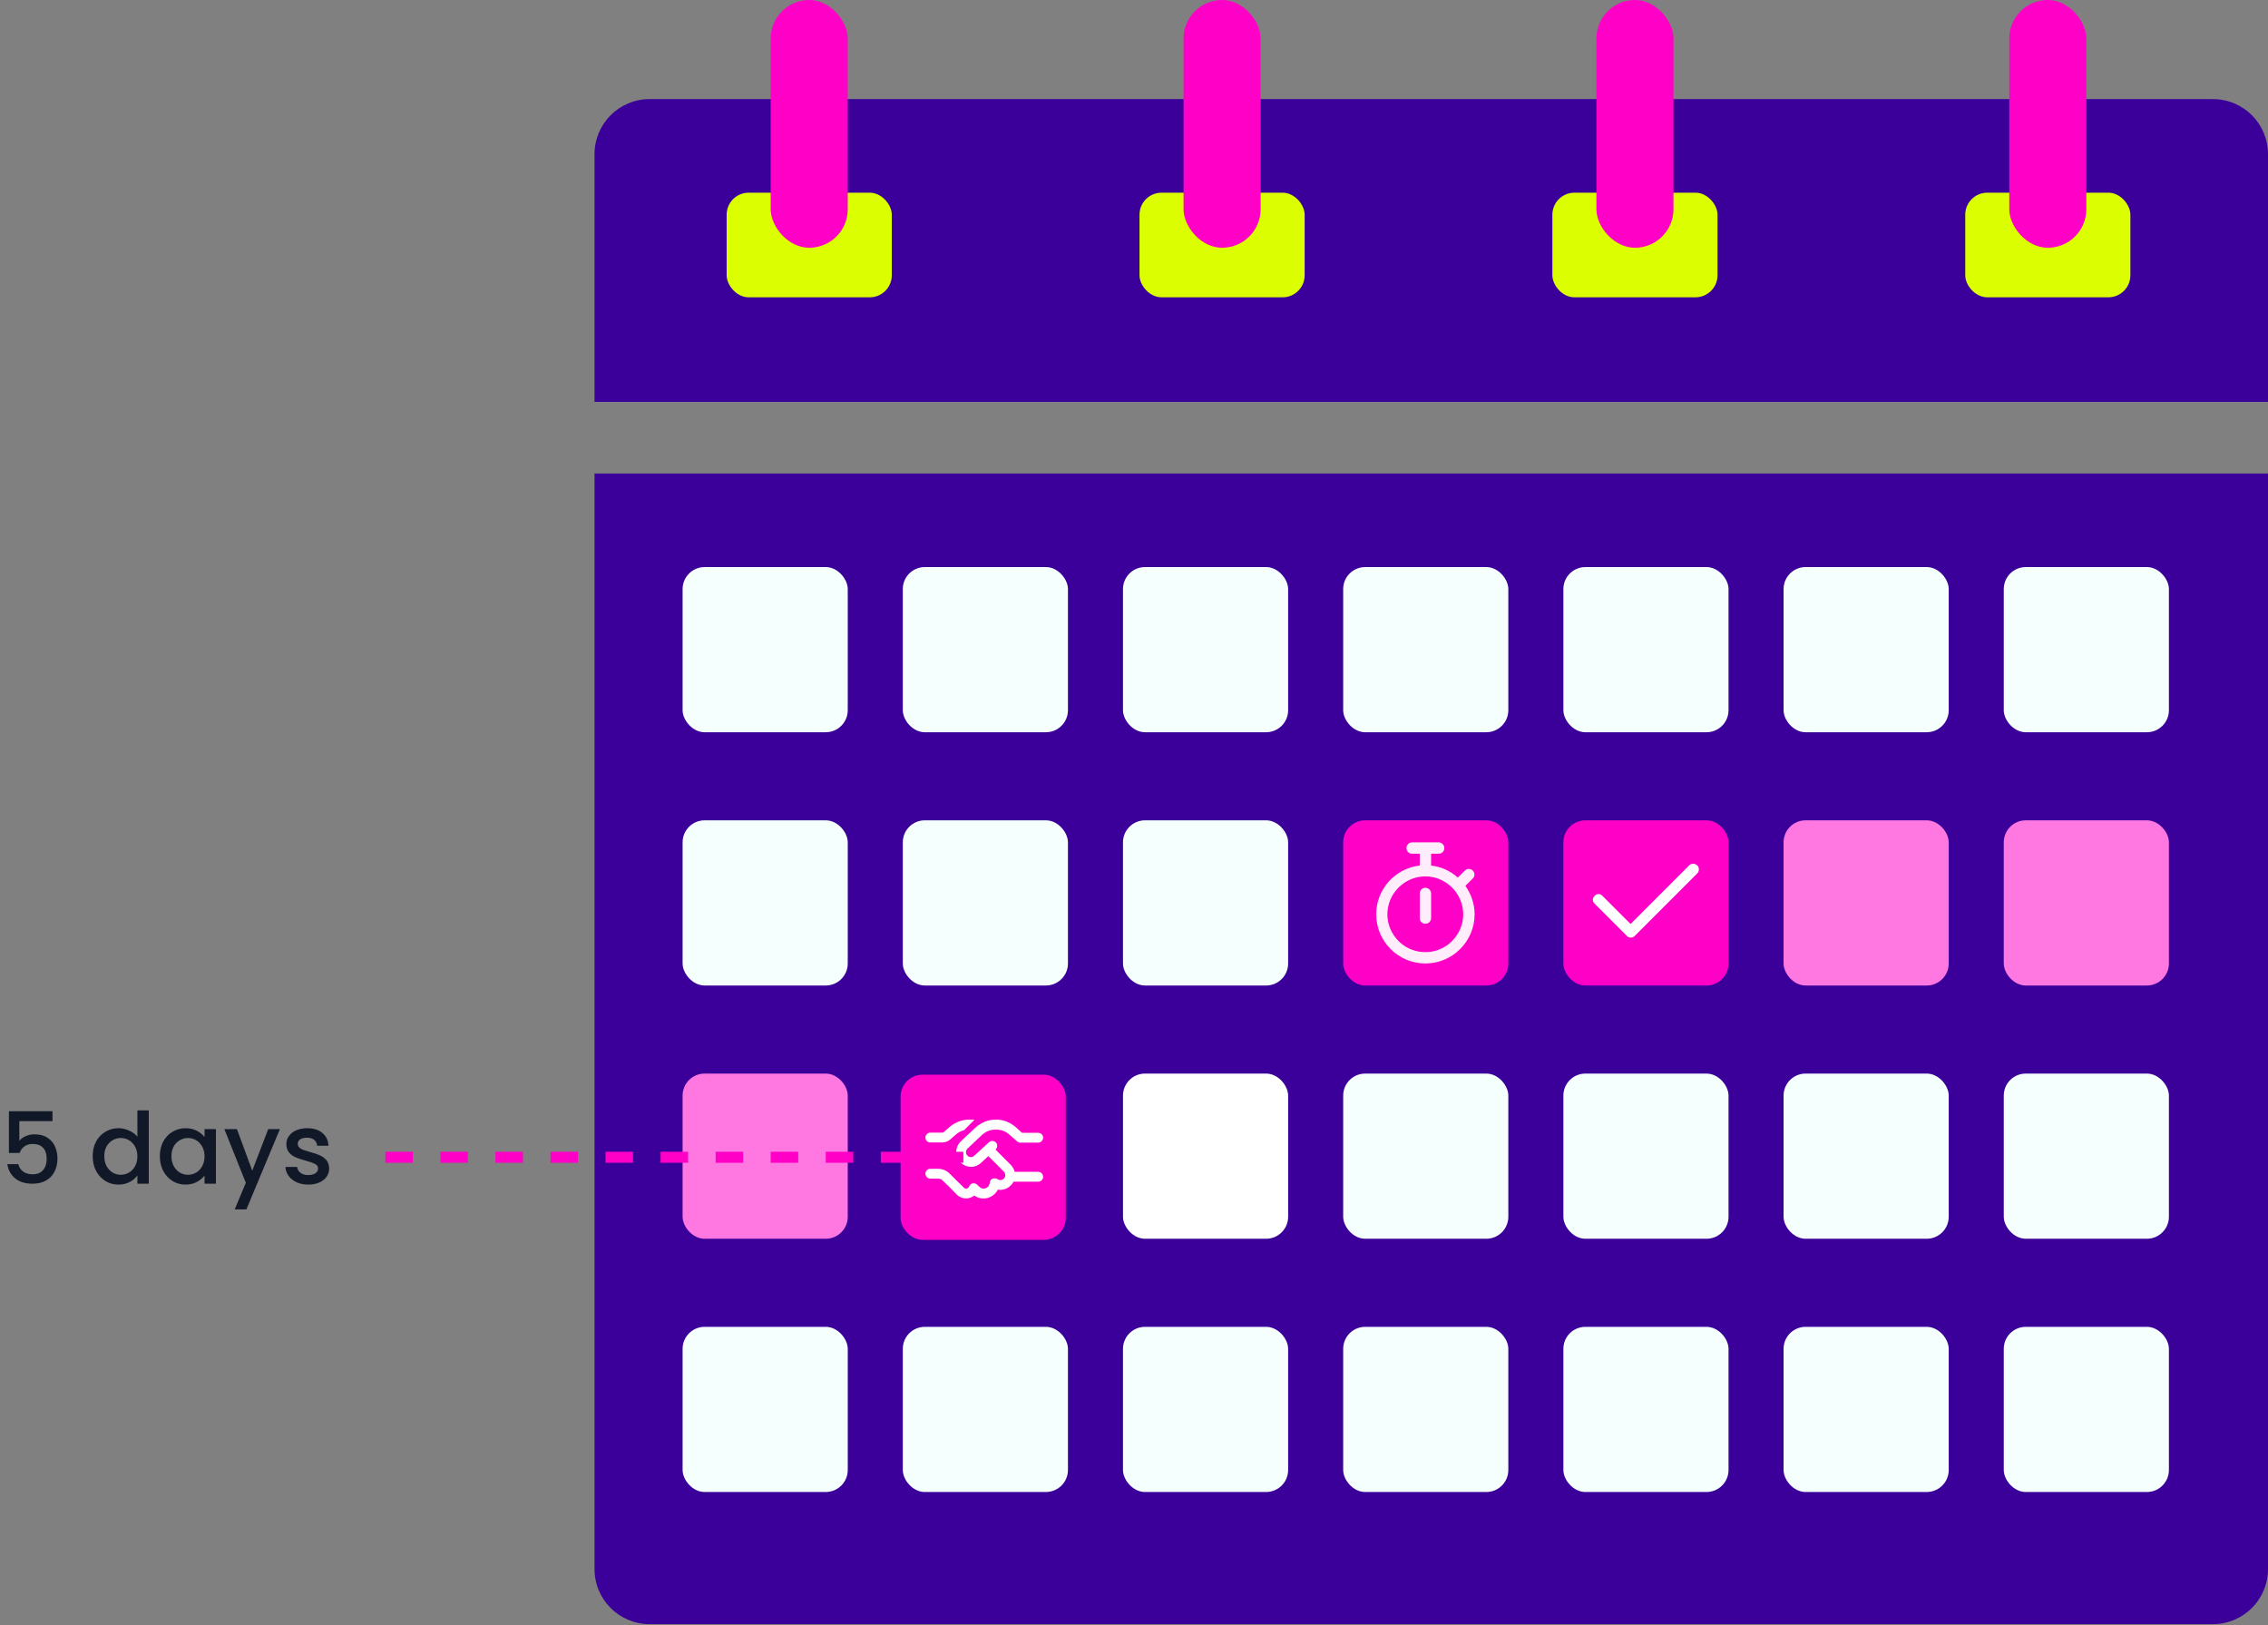 <svg xmlns="http://www.w3.org/2000/svg" width="515" height="369" viewBox="0 0 515 369" fill="none"><rect x="0" y="0" width="515" height="369" fill="#808080" stroke="none"/><path d="M135 107.5H515V356.25C515 363.154 509.404 368.75 502.5 368.75H147.5C140.596 368.75 135 363.154 135 356.25V107.5Z" fill="#3B009A"></path><rect x="355" y="186.25" width="37.5" height="37.5" rx="5" fill="#FF00C7"></rect><path d="M385.405 196.47C385.889 197.007 385.889 197.812 385.405 198.296L371.226 212.476C370.688 213.013 369.883 213.013 369.399 212.476L362.095 205.171C361.558 204.688 361.558 203.882 362.095 203.398C362.578 202.861 363.384 202.861 363.867 203.398L370.259 209.79L383.579 196.47C384.062 195.986 384.868 195.986 385.352 196.47H385.405Z" fill="white"></path><path d="M135 35C135 28.096 140.596 22.5 147.5 22.5H502.5C509.404 22.5 515 28.096 515 35V91.25H135V35Z" fill="#3B009A"></path><rect x="155" y="128.75" width="37.5" height="37.5" rx="5" fill="#F5FFFD"></rect><rect x="205" y="128.75" width="37.5" height="37.5" rx="5" fill="#F5FFFD"></rect><rect x="255" y="128.75" width="37.5" height="37.5" rx="5" fill="#F5FFFD"></rect><rect x="305" y="128.75" width="37.5" height="37.5" rx="5" fill="#F5FFFD"></rect><rect x="355" y="128.75" width="37.5" height="37.5" rx="5" fill="#F5FFFD"></rect><rect x="405" y="128.75" width="37.5" height="37.5" rx="5" fill="#F5FFFD"></rect><rect x="455" y="128.75" width="37.5" height="37.5" rx="5" fill="#F5FFFD"></rect><rect x="155" y="186.25" width="37.5" height="37.5" rx="5" fill="#F5FFFD"></rect><rect x="205" y="186.25" width="37.5" height="37.5" rx="5" fill="#F5FFFD"></rect><rect x="255" y="186.25" width="37.5" height="37.5" rx="5" fill="#F5FFFD"></rect><rect x="305" y="186.25" width="37.5" height="37.5" rx="5" fill="#FF00C7"></rect><rect x="405" y="186.25" width="37.5" height="37.5" rx="5" fill="#FF77E1"></rect><rect x="455" y="186.25" width="37.5" height="37.5" rx="5" fill="#FF77E1"></rect><rect x="155" y="243.75" width="37.5" height="37.5" rx="5" fill="#FF77E1"></rect><rect x="204.5" y="244" width="37.5" height="37.5" rx="5" fill="#FF00C7"></rect><path d="M221.273 254.234L218.908 256.6C218.166 256.785 217.516 257.156 216.959 257.667L215.753 258.733C215.243 259.151 214.64 259.383 213.991 259.383H211.254C210.604 259.383 210.141 258.919 210.141 258.27C210.141 257.667 210.604 257.156 211.254 257.156H213.991C214.083 257.156 214.176 257.156 214.269 257.063L215.475 255.997C216.774 254.837 218.444 254.188 220.16 254.188H220.67C220.856 254.188 221.042 254.234 221.273 254.234ZM226.144 254.188C227.814 254.188 229.438 254.837 230.69 255.95L232.082 257.203H235.746C236.349 257.203 236.859 257.667 236.859 258.316C236.859 258.919 236.349 259.429 235.746 259.429H231.664C231.386 259.429 231.107 259.29 230.922 259.104L229.206 257.62C228.371 256.832 227.257 256.46 226.144 256.46C224.938 256.46 223.825 256.878 222.943 257.713L219.696 260.774C219.232 261.238 219.232 261.98 219.743 262.444C220.16 262.815 220.81 262.815 221.227 262.398L224.567 259.336C225.031 258.919 225.727 258.965 226.144 259.383C226.562 259.847 226.515 260.542 226.098 260.96L226.051 261.006L229.484 264.439C229.948 264.903 230.272 265.506 230.412 266.062H235.746C236.349 266.062 236.859 266.573 236.859 267.176C236.859 267.825 236.349 268.289 235.746 268.289H230.133C229.994 268.614 229.762 268.938 229.484 269.17C228.695 269.959 227.628 270.284 226.562 270.098C226.422 270.469 226.19 270.748 225.912 271.026C224.613 272.325 222.665 272.464 221.227 271.443C220.067 272.371 218.351 272.325 217.238 271.211L216.032 269.959L215.707 269.634L214.037 268.011C213.759 267.732 213.388 267.593 212.97 267.593H211.254C210.604 267.593 210.141 267.083 210.141 266.48C210.141 265.831 210.604 265.367 211.254 265.367H212.97C213.991 265.367 214.918 265.738 215.614 266.434L217.284 268.104L217.609 268.428L218.861 269.634C219.14 269.959 219.604 269.959 219.882 269.634C219.975 269.588 220.021 269.495 220.067 269.402C220.207 269.031 220.485 268.753 220.856 268.66C221.227 268.614 221.645 268.707 221.876 268.985L222.387 269.449C222.943 270.005 223.778 270.005 224.335 269.449C224.567 269.217 224.706 268.892 224.752 268.567C224.752 268.15 224.984 267.779 225.355 267.64C225.727 267.454 226.19 267.5 226.515 267.732C226.933 268.011 227.536 268.011 227.953 267.593C228.371 267.176 228.371 266.48 227.953 266.016L224.428 262.491L222.758 264.021C221.505 265.228 219.557 265.228 218.258 264.068C216.774 262.769 216.774 260.496 218.166 259.151L221.413 256.089C222.711 254.883 224.381 254.188 226.144 254.188Z" fill="white"></path><rect x="255" y="243.75" width="37.5" height="37.5" rx="5" fill="white"></rect><rect x="305" y="243.75" width="37.5" height="37.5" rx="5" fill="#F5FFFD"></rect><rect x="355" y="243.75" width="37.5" height="37.5" rx="5" fill="#F5FFFD"></rect><rect x="405" y="243.75" width="37.5" height="37.5" rx="5" fill="#F5FFFD"></rect><rect x="455" y="243.75" width="37.5" height="37.5" rx="5" fill="#F5FFFD"></rect><rect x="155" y="301.25" width="37.5" height="37.5" rx="5" fill="#F5FFFD"></rect><rect x="205" y="301.25" width="37.5" height="37.5" rx="5" fill="#F5FFFD"></rect><rect x="255" y="301.25" width="37.5" height="37.5" rx="5" fill="#F5FFFD"></rect><rect x="305" y="301.25" width="37.5" height="37.5" rx="5" fill="#F5FFFD"></rect><rect x="355" y="301.25" width="37.5" height="37.5" rx="5" fill="#F5FFFD"></rect><rect x="405" y="301.25" width="37.5" height="37.5" rx="5" fill="#F5FFFD"></rect><rect x="455" y="301.25" width="37.5" height="37.5" rx="5" fill="#F5FFFD"></rect><rect x="165" y="43.75" width="37.5" height="23.75" rx="5" fill="#DBFF00"></rect><rect x="175" width="17.5" height="56.25" rx="8.75" fill="#FF00C7"></rect><rect x="258.75" y="43.75" width="37.5" height="23.75" rx="5" fill="#DBFF00"></rect><rect x="268.75" width="17.5" height="56.25" rx="8.75" fill="#FF00C7"></rect><rect x="352.5" y="43.75" width="37.5" height="23.75" rx="5" fill="#DBFF00"></rect><rect x="362.5" width="17.5" height="56.25" rx="8.75" fill="#FF00C7"></rect><rect x="446.25" y="43.75" width="37.5" height="23.75" rx="5" fill="#DBFF00"></rect><rect x="456.25" width="17.5" height="56.25" rx="8.75" fill="#FF00C7"></rect><path d="M319.375 192.539C319.375 191.841 319.912 191.25 320.664 191.25H326.68C327.378 191.25 327.969 191.841 327.969 192.539C327.969 193.291 327.378 193.828 326.68 193.828H324.961V196.514C327.271 196.782 329.365 197.749 331.03 199.253L332.642 197.642C333.125 197.158 333.931 197.158 334.414 197.642C334.951 198.179 334.951 198.984 334.414 199.468L332.749 201.133C334.038 202.959 334.844 205.215 334.844 207.578C334.844 213.755 329.795 218.75 323.672 218.75C317.495 218.75 312.5 213.755 312.5 207.578C312.5 201.885 316.797 197.158 322.383 196.514V193.828H320.664C319.912 193.828 319.375 193.291 319.375 192.539ZM323.672 216.172C326.733 216.172 329.526 214.561 331.084 211.875C332.642 209.243 332.642 205.967 331.084 203.281C329.526 200.649 326.733 198.984 323.672 198.984C320.557 198.984 317.764 200.649 316.206 203.281C314.648 205.967 314.648 209.243 316.206 211.875C317.764 214.561 320.557 216.172 323.672 216.172ZM324.961 202.852V208.438C324.961 209.189 324.37 209.727 323.672 209.727C322.92 209.727 322.383 209.189 322.383 208.438V202.852C322.383 202.153 322.92 201.562 323.672 201.562C324.37 201.562 324.961 202.153 324.961 202.852Z" fill="#FFEDFB"></path><line x1="87.5" y1="262.75" x2="223.5" y2="262.75" stroke="#FF00C7" stroke-width="2.5" stroke-dasharray="6.25 6.25"></line><path d="M11.925 254.552H4.388V259.03C4.702 258.61 5.168 258.257 5.782 257.972C6.412 257.687 7.08 257.545 7.785 257.545C9.045 257.545 10.065 257.815 10.845 258.355C11.64 258.895 12.203 259.577 12.533 260.402C12.877 261.227 13.05 262.097 13.05 263.012C13.05 264.122 12.832 265.112 12.398 265.982C11.977 266.837 11.34 267.513 10.485 268.008C9.645 268.503 8.61 268.75 7.38 268.75C5.745 268.75 4.433 268.345 3.442 267.535C2.453 266.725 1.86 265.652 1.665 264.317H4.162C4.327 265.022 4.695 265.585 5.265 266.005C5.835 266.41 6.548 266.612 7.402 266.612C8.467 266.612 9.262 266.29 9.787 265.645C10.328 265 10.598 264.145 10.598 263.08C10.598 262 10.328 261.175 9.787 260.605C9.248 260.02 8.453 259.727 7.402 259.727C6.668 259.727 6.045 259.915 5.535 260.29C5.04 260.65 4.68 261.145 4.455 261.775H2.025V252.302H11.925V254.552ZM21.047 262.495C21.047 261.25 21.302 260.147 21.812 259.187C22.337 258.227 23.042 257.485 23.927 256.96C24.827 256.42 25.825 256.15 26.92 256.15C27.73 256.15 28.525 256.33 29.305 256.69C30.1 257.035 30.73 257.5 31.195 258.085V252.1H33.782V268.75H31.195V266.882C30.775 267.482 30.19 267.977 29.44 268.367C28.705 268.758 27.857 268.953 26.897 268.953C25.817 268.953 24.827 268.683 23.927 268.142C23.042 267.587 22.337 266.822 21.812 265.847C21.302 264.857 21.047 263.74 21.047 262.495ZM31.195 262.54C31.195 261.685 31.015 260.942 30.655 260.312C30.31 259.682 29.852 259.202 29.282 258.872C28.712 258.542 28.097 258.377 27.437 258.377C26.777 258.377 26.162 258.542 25.592 258.872C25.022 259.187 24.557 259.66 24.197 260.29C23.852 260.905 23.68 261.64 23.68 262.495C23.68 263.35 23.852 264.1 24.197 264.745C24.557 265.39 25.022 265.885 25.592 266.23C26.177 266.56 26.792 266.725 27.437 266.725C28.097 266.725 28.712 266.56 29.282 266.23C29.852 265.9 30.31 265.42 30.655 264.79C31.015 264.145 31.195 263.395 31.195 262.54ZM36.296 262.495C36.296 261.25 36.551 260.147 37.061 259.187C37.586 258.227 38.291 257.485 39.176 256.96C40.076 256.42 41.066 256.15 42.146 256.15C43.121 256.15 43.969 256.345 44.689 256.735C45.424 257.11 46.009 257.582 46.444 258.152V256.353H49.031V268.75H46.444V266.905C46.009 267.49 45.416 267.977 44.666 268.367C43.916 268.758 43.061 268.953 42.101 268.953C41.036 268.953 40.061 268.683 39.176 268.142C38.291 267.587 37.586 266.822 37.061 265.847C36.551 264.857 36.296 263.74 36.296 262.495ZM46.444 262.54C46.444 261.685 46.264 260.942 45.904 260.312C45.559 259.682 45.101 259.202 44.531 258.872C43.961 258.542 43.346 258.377 42.686 258.377C42.026 258.377 41.411 258.542 40.841 258.872C40.271 259.187 39.806 259.66 39.446 260.29C39.101 260.905 38.929 261.64 38.929 262.495C38.929 263.35 39.101 264.1 39.446 264.745C39.806 265.39 40.271 265.885 40.841 266.23C41.426 266.56 42.041 266.725 42.686 266.725C43.346 266.725 43.961 266.56 44.531 266.23C45.101 265.9 45.559 265.42 45.904 264.79C46.264 264.145 46.444 263.395 46.444 262.54ZM63.56 256.353L55.955 274.578H53.3L55.82 268.547L50.938 256.353H53.795L57.283 265.802L60.905 256.353H63.56ZM69.996 268.953C69.021 268.953 68.144 268.78 67.364 268.435C66.599 268.075 65.991 267.595 65.541 266.995C65.091 266.38 64.851 265.697 64.821 264.947H67.476C67.521 265.472 67.769 265.915 68.219 266.275C68.684 266.62 69.261 266.792 69.951 266.792C70.671 266.792 71.226 266.657 71.616 266.387C72.021 266.102 72.224 265.742 72.224 265.307C72.224 264.842 71.999 264.497 71.549 264.272C71.114 264.047 70.416 263.8 69.456 263.53C68.526 263.275 67.769 263.027 67.184 262.787C66.599 262.547 66.089 262.18 65.654 261.685C65.234 261.19 65.024 260.537 65.024 259.727C65.024 259.067 65.219 258.467 65.609 257.927C65.999 257.372 66.554 256.937 67.274 256.622C68.009 256.307 68.849 256.15 69.794 256.15C71.204 256.15 72.336 256.51 73.191 257.23C74.061 257.935 74.526 258.902 74.586 260.132H72.021C71.976 259.577 71.751 259.135 71.346 258.805C70.941 258.475 70.394 258.31 69.704 258.31C69.029 258.31 68.511 258.437 68.151 258.692C67.791 258.947 67.611 259.285 67.611 259.705C67.611 260.035 67.731 260.312 67.971 260.537C68.211 260.762 68.504 260.942 68.849 261.077C69.194 261.197 69.704 261.355 70.379 261.55C71.279 261.79 72.014 262.037 72.584 262.292C73.169 262.532 73.671 262.892 74.091 263.372C74.511 263.852 74.729 264.49 74.744 265.285C74.744 265.99 74.549 266.62 74.159 267.175C73.769 267.73 73.214 268.165 72.494 268.48C71.789 268.795 70.956 268.953 69.996 268.953Z" fill="#111827"></path></svg>